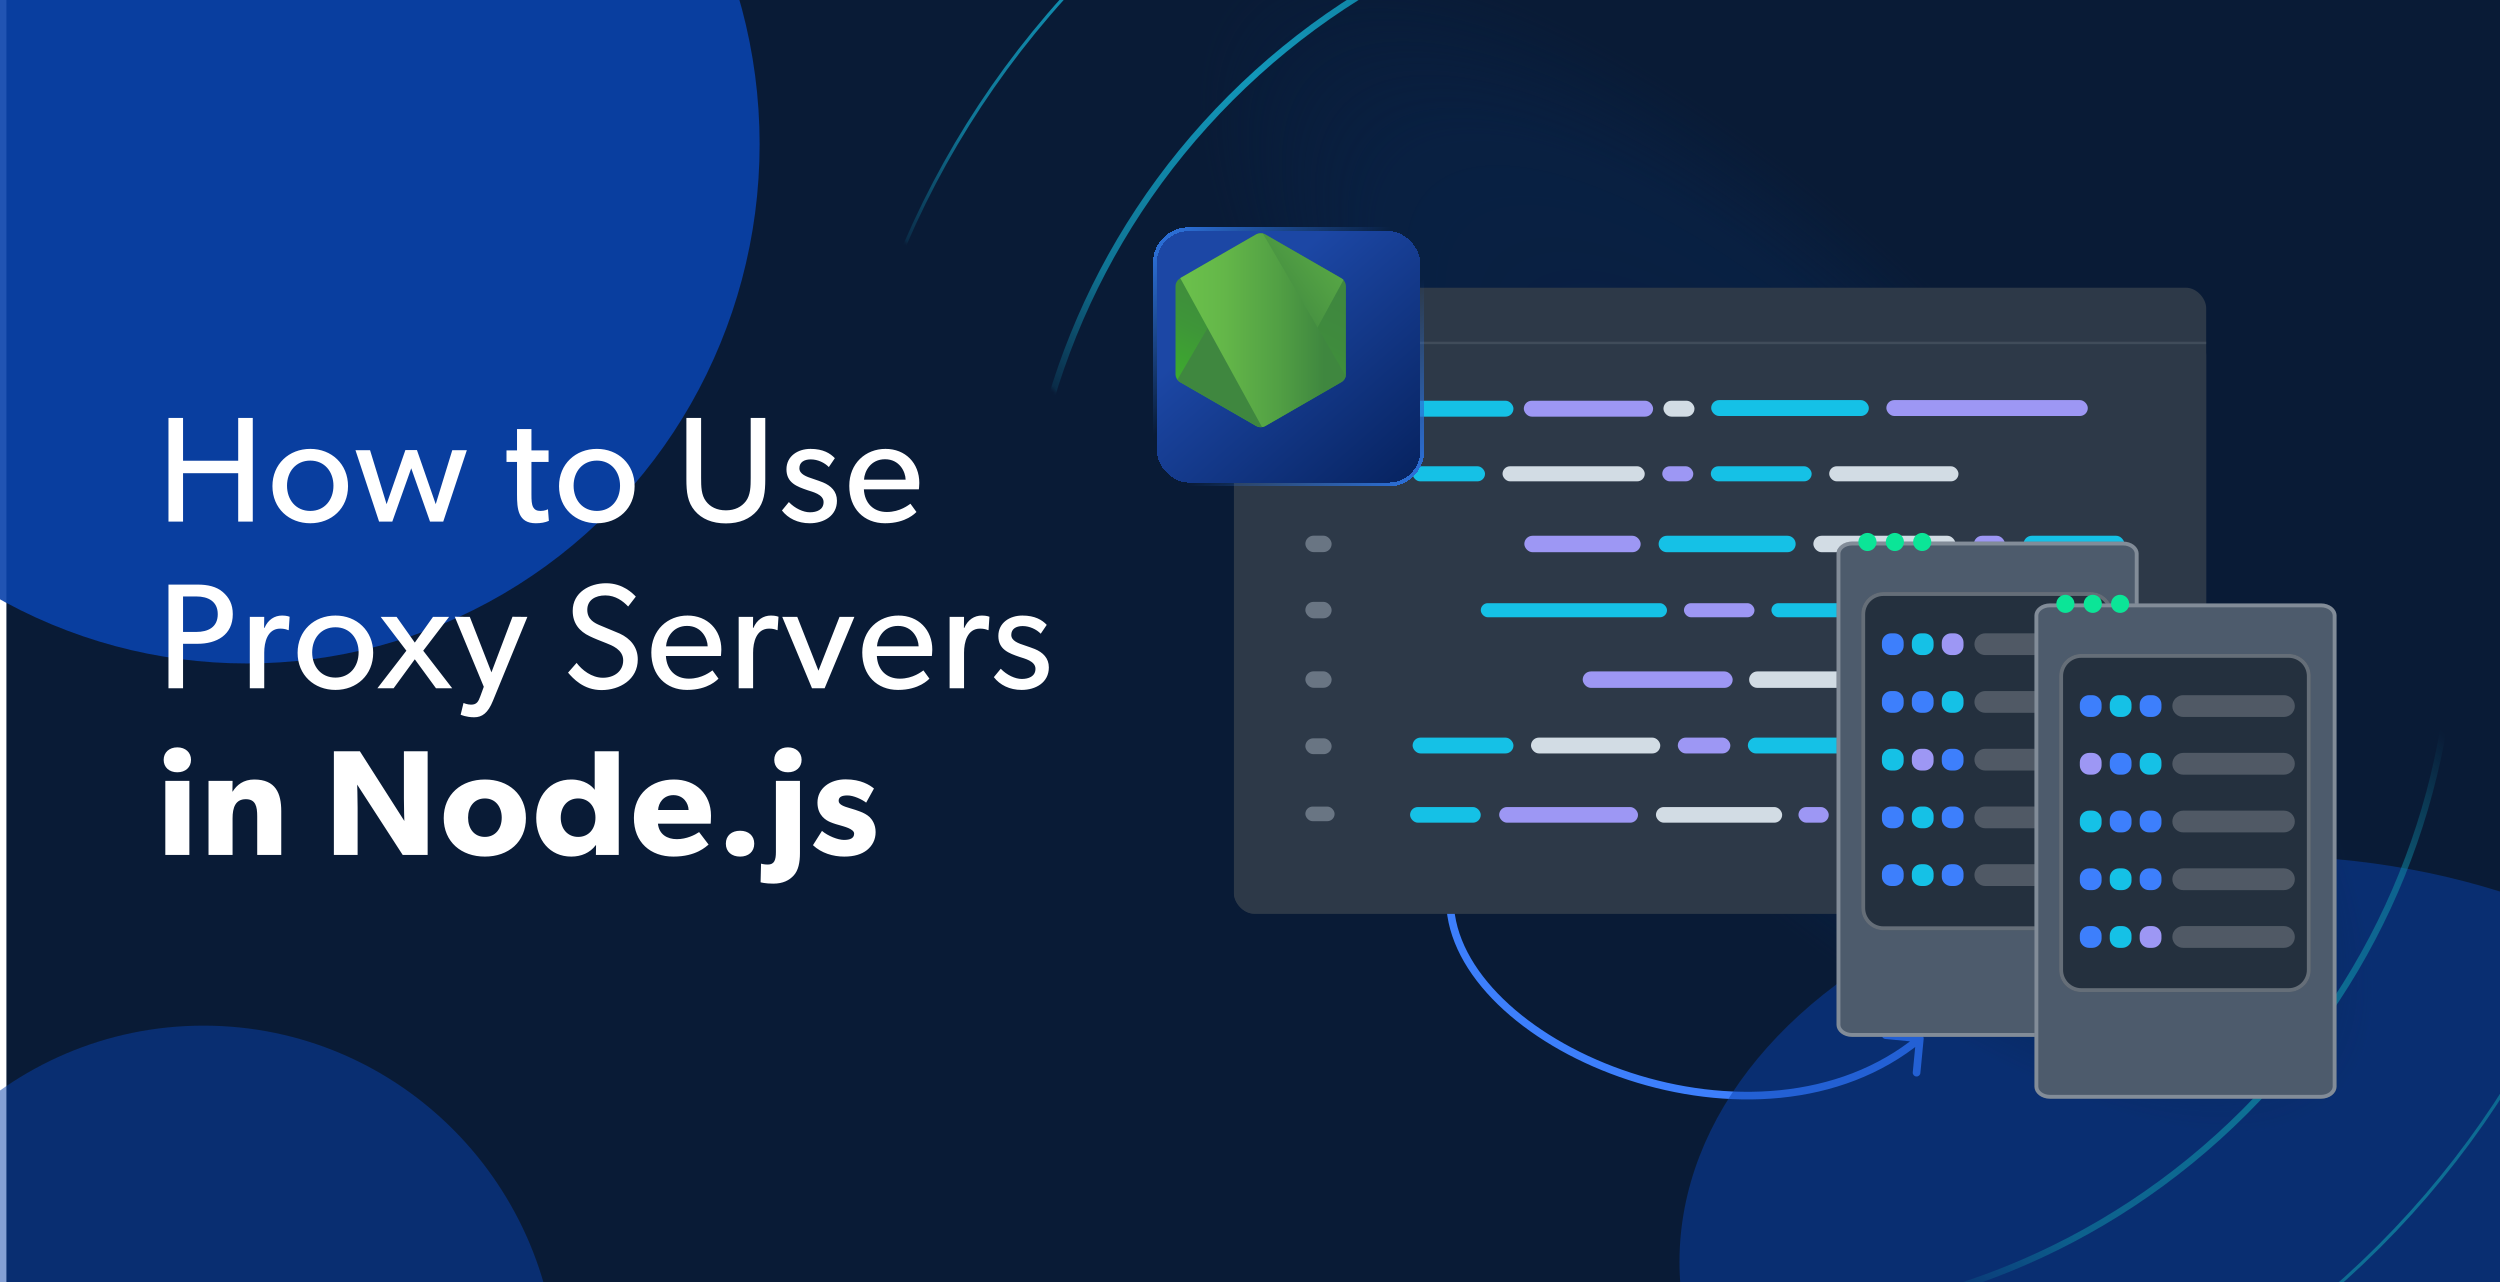 <svg xmlns="http://www.w3.org/2000/svg" fill="none" viewBox="0 0 780 400" height="400" width="780">
<g clip-path="url(#clip0_1362_2532)">
<rect fill="#091B36" height="457.826" width="780" y="-10.031" x="2"></rect>
<path fill="#3D7FFC" d="M600.186 324.115C600.25 323.46 599.77 322.877 599.115 322.814L588.436 321.782C587.781 321.718 587.198 322.198 587.135 322.853C587.072 323.509 587.551 324.091 588.207 324.155L597.699 325.072L596.781 334.564C596.718 335.219 597.198 335.802 597.853 335.865C598.509 335.929 599.091 335.449 599.155 334.793L600.186 324.115ZM451.313 283.608C452.349 295.041 459.083 305.93 469.215 315.148C479.358 324.375 492.993 332.013 508.051 336.945C538.129 346.797 574.228 345.95 599.758 324.92L598.242 323.08C573.564 343.409 538.413 344.382 508.793 334.68C494.003 329.835 480.676 322.352 470.82 313.385C460.953 304.408 454.651 294.03 453.687 283.392L451.313 283.608Z"></path>
<g filter="url(#filter0_f_1362_2532)" opacity="0.5">
<ellipse fill="#0941AB" ry="126.708" rx="181.5" cy="393.708" cx="705.5"></ellipse>
</g>
<g filter="url(#filter1_f_1362_2532)" opacity="0.9">
<ellipse fill="#0941AB" ry="162" rx="160" cy="45" cx="77"></ellipse>
</g>
<g filter="url(#filter2_f_1362_2532)" opacity="0.5">
<ellipse fill="#0941AB" ry="111.5" rx="110.5" cy="431.5" cx="63.5"></ellipse>
</g>
<path fill="white" d="M78.865 162.742H74.317V147.645H57.111V162.742H52.563V130.392H57.111V143.754H74.317V130.392H78.865V162.742ZM108.584 151.678C108.584 158.616 103.426 163.258 96.816 163.258C90.158 163.258 85.001 158.616 85.001 151.678C85.001 144.786 90.158 140.05 96.816 140.05C103.426 140.05 108.584 144.786 108.584 151.678ZM104.036 151.537C104.036 147.177 101.27 143.707 96.816 143.707C92.315 143.707 89.549 147.177 89.549 151.537C89.549 155.944 92.315 159.413 96.816 159.413C101.27 159.413 104.036 155.944 104.036 151.537ZM145.652 140.472L138.291 162.742H134.166L128.305 146.098L122.398 162.742H118.272L110.911 140.472H115.459L120.616 157.304L126.477 140.425H130.087L135.947 157.304L141.104 140.472H145.652ZM171.249 162.508C170.077 163.023 168.717 163.258 167.17 163.258C161.591 163.258 161.31 158.663 161.31 154.303V144.129H158.028V140.519H161.31V133.861H165.811V140.519H171.155V144.129H165.811V154.209C165.811 156.085 165.857 157.351 166.373 158.288C166.795 158.991 167.405 159.413 168.671 159.413C169.983 159.413 170.968 158.898 170.968 158.898L171.249 162.508ZM197.999 151.678C197.999 158.616 192.842 163.258 186.231 163.258C179.573 163.258 174.416 158.616 174.416 151.678C174.416 144.786 179.573 140.05 186.231 140.05C192.842 140.05 197.999 144.786 197.999 151.678ZM193.451 151.537C193.451 147.177 190.685 143.707 186.231 143.707C181.73 143.707 178.964 147.177 178.964 151.537C178.964 155.944 181.73 159.413 186.231 159.413C190.685 159.413 193.451 155.944 193.451 151.537ZM238.765 149.521C238.765 153.553 238.39 156.741 236.186 159.367C233.983 161.898 230.748 163.305 226.481 163.305C222.168 163.305 218.933 161.898 216.776 159.367C214.526 156.741 214.151 153.553 214.151 149.521V130.392H218.745V149.099C218.745 151.818 218.792 154.444 220.246 156.366C221.559 158.148 223.668 159.226 226.481 159.226C229.294 159.226 231.357 158.148 232.717 156.366C234.17 154.444 234.217 151.771 234.217 149.099V130.392H238.765V149.521ZM261.128 156.225C261.128 161.007 256.956 163.258 252.642 163.258C248.892 163.258 245.844 161.711 243.969 159.273L246.125 156.647C248.001 158.616 250.626 159.835 252.689 159.835C254.752 159.835 256.956 159.085 256.956 156.647C256.956 154.209 253.439 153.459 251.939 152.943C248.657 151.818 245.375 150.646 245.375 146.426C245.375 142.301 248.939 140.05 252.877 140.05C256.815 140.05 259.066 141.457 260.472 142.957L258.597 145.723C257.284 144.364 255.127 143.332 252.971 143.332C250.814 143.332 249.407 144.27 249.407 146.098C249.407 147.927 251.564 148.724 253.768 149.427C254.987 149.849 255.831 150.13 256.768 150.505C259.253 151.537 261.128 153.318 261.128 156.225ZM286.824 150.693C286.824 151.537 286.683 152.662 286.683 152.662H269.524C269.758 157.069 272.571 159.742 276.697 159.742C280.87 159.742 283.542 157.491 284.058 157.163L285.933 159.742C285.652 159.976 282.792 163.258 276.134 163.258C269.524 163.258 264.976 158.663 264.976 151.584C264.976 144.551 270.086 140.05 276.275 140.05C282.464 140.05 286.824 144.457 286.824 150.693ZM282.557 149.661C282.511 147.177 280.635 143.285 276.134 143.285C271.68 143.285 269.711 146.989 269.571 149.661H282.557ZM72.63 191.628C72.63 198.145 67.566 200.864 61.659 200.864H57.111V214.742H52.563V182.392H61.659C64.8 182.392 67.519 183.002 69.488 184.689C71.504 186.424 72.63 188.534 72.63 191.628ZM67.941 191.628C67.941 187.596 64.894 186.096 61.284 186.096H57.111V197.161H61.284C64.894 197.161 67.941 195.707 67.941 191.628ZM90.364 192.425L90.082 196.598H89.895C89.473 196.41 88.676 196.129 87.457 196.129C83.425 196.129 82.44 200.396 82.44 203.631V214.742H77.939V192.472H82.44L82.393 195.895H82.534C83.612 193.363 85.628 192.05 88.019 192.05C89.52 192.05 90.364 192.425 90.364 192.425ZM116.435 203.678C116.435 210.616 111.278 215.258 104.667 215.258C98.009 215.258 92.852 210.616 92.852 203.678C92.852 196.786 98.009 192.05 104.667 192.05C111.278 192.05 116.435 196.786 116.435 203.678ZM111.887 203.537C111.887 199.177 109.121 195.707 104.667 195.707C100.166 195.707 97.4 199.177 97.4 203.537C97.4 207.944 100.166 211.413 104.667 211.413C109.121 211.413 111.887 207.944 111.887 203.537ZM141.091 214.742H136.028L129.417 205.694L122.806 214.742H117.743L126.792 203.021L118.774 192.472H123.744L129.417 200.489L135.09 192.472H140.107L132.043 203.021L141.091 214.742ZM164.538 192.472L153.801 218.634C152.254 222.478 150.426 223.791 147.941 223.791C145.456 223.791 143.721 222.994 143.721 222.994L144.612 219.337C144.612 219.337 145.831 219.853 146.956 219.853C148.785 219.853 149.254 218.868 149.863 217.227L150.941 214.273L141.893 192.425L146.581 192.472L153.332 209.772L159.896 192.425L164.538 192.472ZM198.985 205.74C198.985 212.023 193.359 215.305 187.686 215.305C182.013 215.305 178.778 211.648 177.231 209.866L179.903 206.819C181.544 209.022 184.592 211.46 188.108 211.46C191.624 211.46 194.437 209.444 194.437 206.022C194.437 202.646 190.827 201.333 189.186 200.677C187.499 200.021 185.248 199.13 184.029 198.52C180.7 196.973 178.684 194.394 178.684 190.597C178.684 184.83 183.935 181.97 189.093 181.97C194.391 181.97 197.485 185.205 198.376 186.143L195.985 189.237C194.391 187.549 192.046 185.768 188.858 185.768C185.67 185.768 183.232 187.268 183.232 190.269C183.232 193.269 185.436 194.394 187.405 195.191L193.359 197.676C196.688 199.224 198.985 201.896 198.985 205.74ZM225.061 202.693C225.061 203.537 224.921 204.662 224.921 204.662H207.761C207.995 209.069 210.808 211.742 214.934 211.742C219.107 211.742 221.779 209.491 222.295 209.163L224.17 211.742C223.889 211.976 221.029 215.258 214.372 215.258C207.761 215.258 203.213 210.663 203.213 203.584C203.213 196.551 208.324 192.05 214.512 192.05C220.701 192.05 225.061 196.457 225.061 202.693ZM220.795 201.661C220.748 199.177 218.873 195.285 214.372 195.285C209.918 195.285 207.949 198.989 207.808 201.661H220.795ZM242.891 192.425L242.61 196.598H242.422C242 196.41 241.203 196.129 239.984 196.129C235.952 196.129 234.968 200.396 234.968 203.631V214.742H230.467V192.472H234.968L234.921 195.895H235.062C236.14 193.363 238.156 192.05 240.547 192.05C242.047 192.05 242.891 192.425 242.891 192.425ZM266.566 192.472L257.283 214.742H253.345L244.061 192.472H248.75L255.361 209.257L261.924 192.472H266.566ZM290.875 202.693C290.875 203.537 290.734 204.662 290.734 204.662H273.575C273.809 209.069 276.622 211.742 280.748 211.742C284.921 211.742 287.593 209.491 288.109 209.163L289.984 211.742C289.703 211.976 286.843 215.258 280.185 215.258C273.575 215.258 269.027 210.663 269.027 203.584C269.027 196.551 274.137 192.05 280.326 192.05C286.515 192.05 290.875 196.457 290.875 202.693ZM286.609 201.661C286.562 199.177 284.686 195.285 280.185 195.285C275.731 195.285 273.762 198.989 273.622 201.661H286.609ZM308.705 192.425L308.424 196.598H308.236C307.814 196.41 307.017 196.129 305.798 196.129C301.766 196.129 300.782 200.396 300.782 203.631V214.742H296.281V192.472H300.782L300.735 195.895H300.875C301.954 193.363 303.97 192.05 306.361 192.05C307.861 192.05 308.705 192.425 308.705 192.425ZM327.239 208.225C327.239 213.007 323.066 215.258 318.753 215.258C315.002 215.258 311.955 213.711 310.079 211.273L312.236 208.647C314.111 210.616 316.737 211.835 318.8 211.835C320.863 211.835 323.066 211.085 323.066 208.647C323.066 206.209 319.55 205.459 318.05 204.943C314.768 203.818 311.486 202.646 311.486 198.426C311.486 194.301 315.049 192.05 318.987 192.05C322.926 192.05 325.176 193.457 326.582 194.957L324.707 197.723C323.394 196.364 321.238 195.332 319.081 195.332C316.924 195.332 315.518 196.27 315.518 198.098C315.518 199.927 317.674 200.724 319.878 201.427C321.097 201.849 321.941 202.13 322.879 202.505C325.363 203.537 327.239 205.318 327.239 208.225ZM59.596 237.064C59.596 239.409 57.861 240.956 55.329 240.956C52.798 240.956 51.063 239.409 51.063 237.064C51.063 234.767 52.798 233.173 55.329 233.173C57.861 233.173 59.596 234.767 59.596 237.064ZM59.08 266.742H51.579V243.628H59.08V266.742ZM87.751 266.742H80.25V254.693C80.25 251.645 79.781 249.348 76.687 249.348C73.452 249.348 72.561 251.974 72.561 255.302V266.742H65.059V243.628H72.561L72.514 246.957H72.608C73.874 244.894 75.983 243.206 79.312 243.206C86.017 243.206 87.751 247.52 87.751 253.099V266.742ZM133.425 266.742H125.642L111.436 244.8C111.436 244.8 111.577 248.692 111.577 252.114V266.742H104.169V234.392H112.28L126.158 256.146C126.158 256.146 126.017 252.489 126.017 249.067V234.392H133.425V266.742ZM164.087 255.256C164.087 262.71 158.602 267.258 151.288 267.258C143.974 267.258 138.442 262.71 138.442 255.256C138.442 247.801 143.974 243.206 151.288 243.206C158.602 243.206 164.087 247.801 164.087 255.256ZM156.539 255.115C156.539 251.692 154.57 249.114 151.288 249.114C147.959 249.114 146.037 251.692 146.037 255.115C146.037 258.537 147.959 261.116 151.288 261.116C154.57 261.116 156.539 258.537 156.539 255.115ZM193.048 266.742H185.921L185.968 263.695L185.828 263.742C184.093 266.086 181.327 267.258 178.232 267.258C171.528 267.258 167.308 262.007 167.308 255.209C167.308 248.41 171.528 243.206 178.232 243.206C182.452 243.206 184.796 245.316 185.546 246.441V234.392H193.048V266.742ZM185.781 255.115C185.781 251.552 183.624 249.114 180.389 249.114C177.154 249.114 174.95 251.552 174.95 255.115C174.95 258.678 177.154 261.116 180.389 261.116C183.624 261.116 185.781 258.678 185.781 255.115ZM221.829 254.505C221.829 255.631 221.735 256.99 221.735 256.99H205.279C205.607 260.319 208.139 261.819 211.186 261.819C214.187 261.819 216.813 260.507 218.125 259.616L221.079 263.507C220.329 264.07 217.281 267.258 210.108 267.258C202.982 267.258 197.778 262.851 197.778 255.209C197.778 247.567 203.404 243.206 210.249 243.206C217.094 243.206 221.829 247.754 221.829 254.505ZM214.843 252.724C214.797 250.614 213.249 248.082 210.108 248.082C207.014 248.082 205.42 250.52 205.326 252.724H214.843ZM235.325 263.226C235.325 265.758 233.496 267.258 230.918 267.258C228.292 267.258 226.464 265.758 226.464 263.226C226.464 260.694 228.292 259.194 230.918 259.194C233.496 259.194 235.325 260.694 235.325 263.226ZM250.101 237.064C250.101 239.409 248.367 240.956 245.835 240.956C243.303 240.956 241.569 239.409 241.569 237.064C241.569 234.767 243.303 233.173 245.835 233.173C248.367 233.173 250.101 234.767 250.101 237.064ZM249.586 266.18C249.586 269.133 249.07 271.571 247.664 273.118C246.257 274.666 244.288 275.697 241.24 275.697C238.709 275.697 237.302 275.275 237.302 275.275L237.443 269.461C237.443 269.461 238.38 269.743 239.553 269.743C241.615 269.743 242.084 268.289 242.084 265.805V243.628H249.586V266.18ZM273.193 259.616C273.193 262.007 272.162 263.882 270.474 265.242C268.786 266.555 266.489 267.258 263.395 267.258C259.925 267.258 256.268 266.18 253.643 263.695L256.456 259.241C258.331 260.835 261.426 262.054 263.301 262.054C265.176 262.054 266.489 261.585 266.489 260.085C266.489 258.584 263.113 257.834 262.269 257.553C261.379 257.318 260.066 256.943 258.988 256.475C257.909 256.006 255.049 254.552 255.049 250.426C255.049 245.926 258.988 243.159 263.817 243.159C268.646 243.159 271.365 244.941 272.678 246.019L270.24 250.426C268.927 249.395 266.301 248.176 264.426 248.176C262.644 248.176 261.66 248.645 261.66 249.864C261.66 251.083 263.442 251.645 265.036 252.114C266.63 252.583 267.333 252.818 268.317 253.193C269.349 253.568 270.521 254.177 271.318 254.927C272.068 255.678 273.193 257.178 273.193 259.616Z"></path>
<g opacity="0.75">
<ellipse fill="url(#paint0_radial_1362_2532)" transform="rotate(45 557.451 170.444)" ry="121.603" rx="331.573" cy="170.444" cx="557.451"></ellipse>
<mask height="579" width="579" y="-116" x="265" maskUnits="userSpaceOnUse" style="mask-type:alpha" id="mask0_1362_2532">
<rect fill="#D9D9D9" transform="rotate(45 437.111 -117.497)" rx="5.153" height="245.782" width="577.098" y="-117.497" x="437.111"></rect>
</mask>
<g mask="url(#mask0_1362_2532)">
<mask height="639" width="639" y="-139" x="226" maskUnits="userSpaceOnUse" style="mask-type:alpha" id="mask1_1362_2532">
<path fill="url(#paint1_linear_1362_2532)" d="M864.392 330.399L395.88 -138.113L226.616 31.15L695.128 499.662L864.392 330.399Z"></path>
</mask>
<g mask="url(#mask1_1362_2532)">
<g filter="url(#filter3_d_1362_2532)">
<path stroke="url(#paint2_linear_1362_2532)" d="M342.752 383.515C453.287 494.05 632.369 494.181 742.742 383.807C853.116 273.433 852.985 94.352 742.45 -16.183C631.915 -126.718 452.834 -126.849 342.46 -16.476C232.086 93.898 232.217 272.98 342.752 383.515Z"></path>
</g>
<g filter="url(#filter4_d_1362_2532)">
<path stroke-width="2" stroke="url(#paint3_linear_1362_2532)" d="M384.662 341.604C472.017 428.959 613.544 429.063 700.771 341.835C787.999 254.608 787.895 113.081 700.54 25.726C613.185 -61.629 471.658 -61.733 384.431 25.495C297.203 112.722 297.307 254.249 384.662 341.604Z"></path>
</g>
</g>
</g>
</g>
<g filter="url(#filter5_dd_1362_2532)">
<rect fill="#2D3948" rx="6.337" height="180.686" width="303.323" y="96.608" x="385"></rect>
</g>
<g filter="url(#filter6_dd_1362_2532)">
<rect fill="#2D3948" rx="6.337" height="195.295" width="303.323" y="82" x="385"></rect>
</g>
<line stroke-width="0.753" stroke-opacity="0.7" stroke="#495463" y2="106.996" x2="688.323" y1="106.996" x1="385"></line>
<path fill-opacity="0.5" fill="white" d="M405.685 93.949H406.536C406.713 93.949 406.856 94.082 406.856 94.244V95.72C406.856 95.883 406.713 96.015 406.536 96.015H405.685C405.587 96.354 405.441 96.675 405.255 96.972L405.857 97.527C405.982 97.642 405.982 97.829 405.857 97.944L404.726 98.987C404.601 99.103 404.398 99.103 404.273 98.987L403.672 98.433C403.349 98.604 403.001 98.739 402.633 98.829V99.614C402.633 99.777 402.49 99.909 402.313 99.909H400.714C400.537 99.909 400.394 99.777 400.394 99.614V98.829C400.026 98.739 399.678 98.604 399.355 98.433L398.754 98.987C398.629 99.103 398.426 99.103 398.301 98.987L397.17 97.944C397.045 97.829 397.045 97.642 397.17 97.527L397.772 96.972C397.586 96.675 397.44 96.354 397.342 96.015H396.491C396.314 96.015 396.171 95.883 396.171 95.72V94.244C396.171 94.082 396.314 93.949 396.491 93.949H397.342C397.44 93.61 397.586 93.289 397.772 92.992L397.17 92.437C397.045 92.322 397.045 92.135 397.17 92.02L398.301 90.977C398.426 90.861 398.629 90.861 398.754 90.977L399.355 91.531C399.678 91.36 400.026 91.225 400.394 91.135V90.35C400.394 90.187 400.537 90.055 400.714 90.055H402.313C402.49 90.055 402.633 90.187 402.633 90.35V91.135C403.001 91.225 403.349 91.36 403.672 91.531L404.273 90.977C404.398 90.861 404.601 90.861 404.726 90.977L405.857 92.02C405.982 92.135 405.982 92.322 405.857 92.437L405.255 92.992C405.441 93.289 405.587 93.61 405.685 93.949ZM401.513 96.952C402.693 96.952 403.649 96.07 403.649 94.981C403.649 93.893 402.693 93.011 401.513 93.011C400.332 93.011 399.376 93.893 399.376 94.981C399.376 96.07 400.332 96.952 401.513 96.952Z" clip-rule="evenodd" fill-rule="evenodd"></path>
<rect fill="#697583" rx="2.281" height="4.562" width="9.124" y="124.828" x="407.271"></rect>
<rect fill="#15C1E6" rx="2.482" height="4.965" width="31.464" y="125.024" x="440.735"></rect>
<rect fill="#9D97F4" rx="2.482" height="4.965" width="40.338" y="125.024" x="475.429"></rect>
<rect fill="#D2DCE4" rx="2.482" height="4.965" width="9.681" y="125.024" x="518.998"></rect>
<rect fill="#15C1E6" rx="2.482" height="4.965" width="49.189" y="124.828" x="533.888"></rect>
<rect fill="#9D97F4" rx="2.482" height="4.965" width="62.852" y="124.828" x="588.542"></rect>
<rect fill="#697583" rx="2.47" height="4.94" width="8.198" y="230.355" x="407.271"></rect>
<rect fill="#15C1E6" rx="2.47" height="4.94" width="31.464" y="230.133" x="440.735"></rect>
<rect fill="#D2DCE4" rx="2.47" height="4.94" width="40.338" y="230.133" x="477.666"></rect>
<rect fill="#9D97F4" rx="2.47" height="4.94" width="16.396" y="230.133" x="523.473"></rect>
<rect fill="#15C1E6" rx="2.47" height="4.94" width="51.922" y="230.133" x="545.329"></rect>
<rect fill="#D2DCE4" rx="2.47" height="4.94" width="66.496" y="230.133" x="602.717"></rect>
<rect fill="#9D97F4" rx="2.352" height="4.704" width="9.681" y="145.476" x="518.627"></rect>
<rect fill="#15C1E6" rx="2.352" height="4.704" width="31.464" y="145.476" x="533.777"></rect>
<rect fill="#D2DCE4" rx="2.352" height="4.704" width="40.338" y="145.476" x="570.708"></rect>
<rect fill="#697583" rx="2.281" height="4.562" width="9.124" y="145.812" x="407.271"></rect>
<rect fill="#15C1E6" rx="2.352" height="4.704" width="22.59" y="145.476" x="440.735"></rect>
<rect fill="#D2DCE4" rx="2.352" height="4.704" width="44.372" y="145.476" x="468.79"></rect>
<rect fill="#D2DCE4" rx="2.44" height="4.88" width="39.381" y="251.799" x="516.653"></rect>
<rect fill="#9D97F4" rx="2.44" height="4.88" width="9.451" y="251.799" x="561.119"></rect>
<rect fill="#15C1E6" rx="2.44" height="4.88" width="30.717" y="251.799" x="576.23"></rect>
<rect fill="#697583" rx="2.281" height="4.562" width="9.124" y="251.651" x="407.271"></rect>
<rect fill="#15C1E6" rx="2.44" height="4.88" width="22.053" y="251.799" x="439.941"></rect>
<rect fill="#9D97F4" rx="2.44" height="4.88" width="43.319" y="251.799" x="467.739"></rect>
<rect fill="#9D97F4" rx="2.44" height="4.88" width="43.319" y="251.799" x="612.695"></rect>
<rect fill="#9D97F4" rx="2.567" height="5.134" width="9.681" y="167.158" x="615.869"></rect>
<rect fill="#15C1E6" rx="2.567" height="5.134" width="31.464" y="167.158" x="631.357"></rect>
<rect fill="#D2DCE4" rx="2.567" height="5.134" width="44.372" y="167.158" x="565.766"></rect>
<rect fill="#697583" rx="2.567" height="5.134" width="8.198" y="167.129" x="407.271"></rect>
<rect fill="#9D97F4" rx="2.567" height="5.134" width="36.304" y="167.158" x="475.586"></rect>
<path fill="#15C1E6" d="M517.488 169.725C517.488 168.307 518.637 167.158 520.055 167.158H557.679C559.097 167.158 560.246 168.307 560.246 169.725C560.246 171.142 559.097 172.291 557.679 172.291H520.055C518.637 172.291 517.488 171.142 517.488 169.725Z"></path>
<rect fill="#697583" rx="2.567" height="5.134" width="8.198" y="187.778" x="407.271"></rect>
<rect fill="#15C1E6" rx="2.201" height="4.402" width="58.105" y="188.188" x="462.003"></rect>
<rect fill="#9D97F4" rx="2.201" height="4.402" width="22.01" y="188.188" x="525.391"></rect>
<rect fill="#15C1E6" rx="2.201" height="4.402" width="58.105" y="188.188" x="552.683"></rect>
<rect fill="#9D97F4" rx="2.201" height="4.402" width="22.01" y="188.188" x="616.07"></rect>
<rect fill="#15C1E6" rx="2.567" height="5.134" width="22.59" y="209.486" x="583.078"></rect>
<rect fill="#9D97F4" rx="2.567" height="5.134" width="44.372" y="209.486" x="611.311"></rect>
<rect fill="#697583" rx="2.567" height="5.134" width="8.198" y="209.457" x="407.271"></rect>
<rect fill="#9D97F4" rx="2.567" height="5.134" width="46.792" y="209.486" x="493.805"></rect>
<path fill="#D2DCE4" d="M545.729 212.053C545.729 210.635 546.878 209.486 548.295 209.486H575.432C576.85 209.486 577.999 210.635 577.999 212.053C577.999 213.47 576.85 214.62 575.432 214.62H548.295C546.878 214.62 545.729 213.47 545.729 212.053Z"></path>
<g filter="url(#filter7_dd_1362_2532)">
<path fill="#4D5B6C" d="M662.376 159H577.871C575.181 159 573 160.694 573 162.784V309.749C573 311.838 575.181 313.532 577.871 313.532H662.376C665.067 313.532 667.248 311.838 667.248 309.749V162.784C667.248 160.694 665.067 159 662.376 159Z"></path>
<path stroke-width="1.205" stroke-opacity="0.3" stroke="white" d="M577.871 159.603H662.376C664.884 159.603 666.645 161.16 666.645 162.784V309.749C666.645 311.373 664.884 312.93 662.376 312.93H577.871C575.363 312.93 573.603 311.373 573.603 309.749V162.784C573.603 161.16 575.363 159.603 577.871 159.603Z"></path>
</g>
<g filter="url(#filter8_d_1362_2532)">
<path fill="#24303E" d="M652.289 184.73H587.626C583.811 184.73 580.719 187.822 580.719 191.637V283.317C580.719 287.132 583.811 290.224 587.626 290.224H652.289C656.104 290.224 659.196 287.132 659.196 283.317V191.637C659.196 187.822 656.104 184.73 652.289 184.73Z"></path>
<path stroke-width="1.205" stroke-opacity="0.3" stroke="white" d="M587.626 185.333H652.289C655.771 185.333 658.593 188.155 658.593 191.637V283.317C658.593 286.799 655.771 289.621 652.289 289.621H587.626C584.144 289.621 581.322 286.799 581.322 283.317V191.637C581.322 188.155 584.144 185.333 587.626 185.333Z"></path>
</g>
<path fill-opacity="0.2" fill="white" d="M650.833 197.595H619.417C617.541 197.595 616.02 199.116 616.02 200.992C616.02 202.868 617.541 204.388 619.417 204.388H650.833C652.708 204.388 654.229 202.868 654.229 200.992C654.229 199.116 652.708 197.595 650.833 197.595Z"></path>
<path fill="#3D7FFC" d="M591.039 197.595H590.058C588.453 197.595 587.152 198.896 587.152 200.501V201.482C587.152 203.087 588.453 204.388 590.058 204.388H591.039C592.643 204.388 593.944 203.087 593.944 201.482V200.501C593.944 198.896 592.643 197.595 591.039 197.595Z"></path>
<path fill="#15C1E6" d="M600.378 197.595H599.397C597.792 197.595 596.491 198.896 596.491 200.501V201.482C596.491 203.087 597.792 204.388 599.397 204.388H600.378C601.983 204.388 603.284 203.087 603.284 201.482V200.501C603.284 198.896 601.983 197.595 600.378 197.595Z"></path>
<path fill="#9D97F4" d="M609.718 197.595H608.737C607.133 197.595 605.832 198.896 605.832 200.501V201.482C605.832 203.087 607.133 204.388 608.737 204.388H609.718C611.323 204.388 612.624 203.087 612.624 201.482V200.501C612.624 198.896 611.323 197.595 609.718 197.595Z"></path>
<path fill-opacity="0.2" fill="white" d="M650.833 215.606H619.417C617.541 215.606 616.02 217.127 616.02 219.003C616.02 220.878 617.541 222.399 619.417 222.399H650.833C652.708 222.399 654.229 220.878 654.229 219.003C654.229 217.127 652.708 215.606 650.833 215.606Z"></path>
<path fill="#3D7FFC" d="M591.039 215.606H590.058C588.453 215.606 587.152 216.907 587.152 218.512V219.493C587.152 221.098 588.453 222.399 590.058 222.399H591.039C592.643 222.399 593.944 221.098 593.944 219.493V218.512C593.944 216.907 592.643 215.606 591.039 215.606Z"></path>
<path fill="#3D7FFC" d="M600.378 215.606H599.397C597.792 215.606 596.491 216.907 596.491 218.512V219.493C596.491 221.098 597.792 222.399 599.397 222.399H600.378C601.983 222.399 603.284 221.098 603.284 219.493V218.512C603.284 216.907 601.983 215.606 600.378 215.606Z"></path>
<path fill="#15C1E6" d="M609.718 215.606H608.737C607.133 215.606 605.832 216.907 605.832 218.512V219.493C605.832 221.098 607.133 222.399 608.737 222.399H609.718C611.323 222.399 612.624 221.098 612.624 219.493V218.512C612.624 216.907 611.323 215.606 609.718 215.606Z"></path>
<path fill-opacity="0.2" fill="white" d="M650.833 233.618H619.417C617.541 233.618 616.02 235.138 616.02 237.014C616.02 238.89 617.541 240.41 619.417 240.41H650.833C652.708 240.41 654.229 238.89 654.229 237.014C654.229 235.138 652.708 233.618 650.833 233.618Z"></path>
<path fill="#15C1E6" d="M591.039 233.618H590.058C588.453 233.618 587.152 234.919 587.152 236.524V237.504C587.152 239.109 588.453 240.41 590.058 240.41H591.039C592.643 240.41 593.944 239.109 593.944 237.504V236.524C593.944 234.919 592.643 233.618 591.039 233.618Z"></path>
<path fill="#9D97F4" d="M600.378 233.618H599.397C597.792 233.618 596.491 234.919 596.491 236.524V237.504C596.491 239.109 597.792 240.41 599.397 240.41H600.378C601.983 240.41 603.284 239.109 603.284 237.504V236.524C603.284 234.919 601.983 233.618 600.378 233.618Z"></path>
<path fill="#3D7FFC" d="M609.718 233.618H608.737C607.133 233.618 605.832 234.919 605.832 236.524V237.504C605.832 239.109 607.133 240.41 608.737 240.41H609.718C611.323 240.41 612.624 239.109 612.624 237.504V236.524C612.624 234.919 611.323 233.618 609.718 233.618Z"></path>
<path fill-opacity="0.2" fill="white" d="M650.833 251.629H619.417C617.541 251.629 616.02 253.149 616.02 255.025C616.02 256.901 617.541 258.421 619.417 258.421H650.833C652.708 258.421 654.229 256.901 654.229 255.025C654.229 253.149 652.708 251.629 650.833 251.629Z"></path>
<path fill="#3D7FFC" d="M591.039 251.629H590.058C588.453 251.629 587.152 252.93 587.152 254.535V255.515C587.152 257.12 588.453 258.421 590.058 258.421H591.039C592.643 258.421 593.944 257.12 593.944 255.515V254.535C593.944 252.93 592.643 251.629 591.039 251.629Z"></path>
<path fill="#15C1E6" d="M600.378 251.629H599.397C597.792 251.629 596.491 252.93 596.491 254.535V255.515C596.491 257.12 597.792 258.421 599.397 258.421H600.378C601.983 258.421 603.284 257.12 603.284 255.515V254.535C603.284 252.93 601.983 251.629 600.378 251.629Z"></path>
<path fill="#3D7FFC" d="M609.718 251.629H608.737C607.133 251.629 605.832 252.93 605.832 254.535V255.515C605.832 257.12 607.133 258.421 608.737 258.421H609.718C611.323 258.421 612.624 257.12 612.624 255.515V254.535C612.624 252.93 611.323 251.629 609.718 251.629Z"></path>
<path fill-opacity="0.2" fill="white" d="M650.833 269.639H619.417C617.541 269.639 616.02 271.16 616.02 273.035C616.02 274.911 617.541 276.432 619.417 276.432H650.833C652.708 276.432 654.229 274.911 654.229 273.035C654.229 271.16 652.708 269.639 650.833 269.639Z"></path>
<path fill="#3D7FFC" d="M591.039 269.639H590.058C588.453 269.639 587.152 270.94 587.152 272.545V273.526C587.152 275.131 588.453 276.432 590.058 276.432H591.039C592.643 276.432 593.944 275.131 593.944 273.526V272.545C593.944 270.94 592.643 269.639 591.039 269.639Z"></path>
<path fill="#15C1E6" d="M600.378 269.639H599.397C597.792 269.639 596.491 270.94 596.491 272.545V273.526C596.491 275.131 597.792 276.432 599.397 276.432H600.378C601.983 276.432 603.284 275.131 603.284 273.526V272.545C603.284 270.94 601.983 269.639 600.378 269.639Z"></path>
<path fill="#3D7FFC" d="M609.718 269.639H608.737C607.133 269.639 605.832 270.94 605.832 272.545V273.526C605.832 275.131 607.133 276.432 608.737 276.432H609.718C611.323 276.432 612.624 275.131 612.624 273.526V272.545C612.624 270.94 611.323 269.639 609.718 269.639Z"></path>
<path fill="#0BE597" d="M602.485 169.751C602.844 168.231 601.902 166.708 600.379 166.349C598.857 165.99 597.331 166.931 596.972 168.452C596.613 169.972 597.556 171.495 599.078 171.853C600.6 172.212 602.126 171.271 602.485 169.751Z"></path>
<path fill="#0BE597" d="M593.991 169.557C594.242 168.016 593.193 166.563 591.649 166.313C590.105 166.062 588.65 167.109 588.4 168.651C588.149 170.193 589.198 171.645 590.742 171.895C592.286 172.146 593.74 171.099 593.991 169.557Z"></path>
<path fill="#0BE597" d="M584.655 171.102C585.761 169.998 585.761 168.207 584.655 167.103C583.549 165.999 581.756 165.999 580.65 167.103C579.544 168.207 579.544 169.998 580.65 171.102C581.756 172.207 583.549 172.207 584.655 171.102Z"></path>
<g filter="url(#filter9_dd_1362_2532)">
<path fill="#4D5B6C" d="M724.129 178.298H639.624C636.933 178.298 634.752 179.992 634.752 182.081V329.047C634.752 331.136 636.933 332.83 639.624 332.83H724.129C726.819 332.83 729 331.136 729 329.047V182.081C729 179.992 726.819 178.298 724.129 178.298Z"></path>
<path stroke-width="1.205" stroke-opacity="0.3" stroke="white" d="M639.624 178.901H724.129C726.637 178.901 728.397 180.458 728.397 182.081V329.047C728.397 330.671 726.637 332.227 724.129 332.227H639.624C637.116 332.227 635.355 330.671 635.355 329.047V182.081C635.355 180.458 637.116 178.901 639.624 178.901Z"></path>
</g>
<g filter="url(#filter10_d_1362_2532)">
<path fill="#24303E" d="M714.042 204.028H649.378C645.564 204.028 642.472 207.12 642.472 210.934V302.615C642.472 306.429 645.564 309.521 649.378 309.521H714.042C717.856 309.521 720.949 306.429 720.949 302.615V210.934C720.949 207.12 717.856 204.028 714.042 204.028Z"></path>
<path stroke-width="1.205" stroke-opacity="0.3" stroke="white" d="M649.378 204.63H714.042C717.523 204.63 720.346 207.453 720.346 210.934V302.615C720.346 306.096 717.523 308.919 714.042 308.919H649.378C645.897 308.919 643.074 306.096 643.074 302.615V210.934C643.074 207.453 645.897 204.63 649.378 204.63Z"></path>
</g>
<path fill-opacity="0.2" fill="white" d="M712.585 216.892H681.169C679.293 216.892 677.773 218.413 677.773 220.289C677.773 222.164 679.293 223.685 681.169 223.685H712.585C714.461 223.685 715.981 222.164 715.981 220.289C715.981 218.413 714.461 216.892 712.585 216.892Z"></path>
<path fill="#3D7FFC" d="M652.791 216.892H651.81C650.205 216.892 648.904 218.193 648.904 219.798V220.779C648.904 222.384 650.205 223.685 651.81 223.685H652.791C654.396 223.685 655.697 222.384 655.697 220.779V219.798C655.697 218.193 654.396 216.892 652.791 216.892Z"></path>
<path fill="#15C1E6" d="M662.131 216.892H661.15C659.545 216.892 658.244 218.193 658.244 219.798V220.779C658.244 222.384 659.545 223.685 661.15 223.685H662.131C663.735 223.685 665.036 222.384 665.036 220.779V219.798C665.036 218.193 663.735 216.892 662.131 216.892Z"></path>
<path fill="#3D7FFC" d="M671.471 216.892H670.49C668.885 216.892 667.584 218.193 667.584 219.798V220.779C667.584 222.384 668.885 223.685 670.49 223.685H671.471C673.076 223.685 674.377 222.384 674.377 220.779V219.798C674.377 218.193 673.076 216.892 671.471 216.892Z"></path>
<path fill-opacity="0.2" fill="white" d="M712.585 234.904H681.169C679.293 234.904 677.773 236.425 677.773 238.301C677.773 240.176 679.293 241.697 681.169 241.697H712.585C714.461 241.697 715.981 240.176 715.981 238.301C715.981 236.425 714.461 234.904 712.585 234.904Z"></path>
<path fill="#9D97F4" d="M652.791 234.904H651.81C650.205 234.904 648.904 236.205 648.904 237.81V238.791C648.904 240.396 650.205 241.697 651.81 241.697H652.791C654.396 241.697 655.697 240.396 655.697 238.791V237.81C655.697 236.205 654.396 234.904 652.791 234.904Z"></path>
<path fill="#3D7FFC" d="M662.131 234.904H661.15C659.545 234.904 658.244 236.205 658.244 237.81V238.791C658.244 240.396 659.545 241.697 661.15 241.697H662.131C663.735 241.697 665.036 240.396 665.036 238.791V237.81C665.036 236.205 663.735 234.904 662.131 234.904Z"></path>
<path fill="#15C1E6" d="M671.471 234.904H670.49C668.885 234.904 667.584 236.205 667.584 237.81V238.791C667.584 240.396 668.885 241.697 670.49 241.697H671.471C673.076 241.697 674.377 240.396 674.377 238.791V237.81C674.377 236.205 673.076 234.904 671.471 234.904Z"></path>
<path fill-opacity="0.2" fill="white" d="M712.585 252.915H681.169C679.293 252.915 677.773 254.436 677.773 256.312C677.773 258.187 679.293 259.708 681.169 259.708H712.585C714.461 259.708 715.981 258.187 715.981 256.312C715.981 254.436 714.461 252.915 712.585 252.915Z"></path>
<path fill="#15C1E6" d="M652.791 252.915H651.81C650.205 252.915 648.904 254.216 648.904 255.821V256.802C648.904 258.407 650.205 259.708 651.81 259.708H652.791C654.396 259.708 655.697 258.407 655.697 256.802V255.821C655.697 254.216 654.396 252.915 652.791 252.915Z"></path>
<path fill="#3D7FFC" d="M662.131 252.915H661.15C659.545 252.915 658.244 254.216 658.244 255.821V256.802C658.244 258.407 659.545 259.708 661.15 259.708H662.131C663.735 259.708 665.036 258.407 665.036 256.802V255.821C665.036 254.216 663.735 252.915 662.131 252.915Z"></path>
<path fill="#3D7FFC" d="M671.471 252.915H670.49C668.885 252.915 667.584 254.216 667.584 255.821V256.802C667.584 258.407 668.885 259.708 670.49 259.708H671.471C673.076 259.708 674.377 258.407 674.377 256.802V255.821C674.377 254.216 673.076 252.915 671.471 252.915Z"></path>
<path fill-opacity="0.2" fill="white" d="M712.585 270.926H681.169C679.293 270.926 677.773 272.447 677.773 274.322C677.773 276.198 679.293 277.719 681.169 277.719H712.585C714.461 277.719 715.981 276.198 715.981 274.322C715.981 272.447 714.461 270.926 712.585 270.926Z"></path>
<path fill="#3D7FFC" d="M652.791 270.926H651.81C650.205 270.926 648.904 272.227 648.904 273.832V274.813C648.904 276.418 650.205 277.719 651.81 277.719H652.791C654.396 277.719 655.697 276.418 655.697 274.813V273.832C655.697 272.227 654.396 270.926 652.791 270.926Z"></path>
<path fill="#15C1E6" d="M662.131 270.926H661.15C659.545 270.926 658.244 272.227 658.244 273.832V274.813C658.244 276.418 659.545 277.719 661.15 277.719H662.131C663.735 277.719 665.036 276.418 665.036 274.813V273.832C665.036 272.227 663.735 270.926 662.131 270.926Z"></path>
<path fill="#3D7FFC" d="M671.471 270.926H670.49C668.885 270.926 667.584 272.227 667.584 273.832V274.813C667.584 276.418 668.885 277.719 670.49 277.719H671.471C673.076 277.719 674.377 276.418 674.377 274.813V273.832C674.377 272.227 673.076 270.926 671.471 270.926Z"></path>
<path fill-opacity="0.2" fill="white" d="M712.585 288.938H681.169C679.293 288.938 677.773 290.458 677.773 292.334C677.773 294.21 679.293 295.73 681.169 295.73H712.585C714.461 295.73 715.981 294.21 715.981 292.334C715.981 290.458 714.461 288.938 712.585 288.938Z"></path>
<path fill="#3D7FFC" d="M652.791 288.938H651.81C650.205 288.938 648.904 290.239 648.904 291.843V292.824C648.904 294.429 650.205 295.73 651.81 295.73H652.791C654.396 295.73 655.697 294.429 655.697 292.824V291.843C655.697 290.239 654.396 288.938 652.791 288.938Z"></path>
<path fill="#15C1E6" d="M662.131 288.938H661.15C659.545 288.938 658.244 290.239 658.244 291.843V292.824C658.244 294.429 659.545 295.73 661.15 295.73H662.131C663.735 295.73 665.036 294.429 665.036 292.824V291.843C665.036 290.239 663.735 288.938 662.131 288.938Z"></path>
<path fill="#9D97F4" d="M671.471 288.938H670.49C668.885 288.938 667.584 290.239 667.584 291.843V292.824C667.584 294.429 668.885 295.73 670.49 295.73H671.471C673.076 295.73 674.377 294.429 674.377 292.824V291.843C674.377 290.239 673.076 288.938 671.471 288.938Z"></path>
<path fill="#0BE597" d="M664.238 189.049C664.597 187.529 663.654 186.006 662.132 185.647C660.609 185.288 659.084 186.23 658.725 187.75C658.365 189.27 659.308 190.793 660.831 191.152C662.353 191.511 663.878 190.569 664.238 189.049Z"></path>
<path fill="#0BE597" d="M655.743 188.855C655.994 187.313 654.946 185.86 653.402 185.61C651.858 185.36 650.403 186.407 650.152 187.949C649.902 189.49 650.95 190.943 652.494 191.193C654.038 191.443 655.493 190.396 655.743 188.855Z"></path>
<path fill="#0BE597" d="M646.407 190.4C647.513 189.296 647.513 187.505 646.407 186.401C645.301 185.296 643.508 185.296 642.402 186.401C641.296 187.505 641.296 189.296 642.402 190.4C643.508 191.504 645.301 191.504 646.407 190.4Z"></path>
<g filter="url(#filter11_dd_1362_2532)">
<rect shape-rendering="crispEdges" fill="url(#paint4_linear_1362_2532)" rx="9.853" height="78.431" width="82.186" y="64" x="352.814"></rect>
<rect shape-rendering="crispEdges" stroke-width="1.215" stroke="url(#paint5_linear_1362_2532)" rx="10.46" height="79.647" width="83.401" y="63.392" x="352.206"></rect>
</g>
<g clip-path="url(#clip1_1362_2532)">
<path fill="url(#paint6_linear_1362_2532)" d="M394.777 73.154C393.891 72.642 392.799 72.642 391.913 73.154L368.194 86.841C367.307 87.353 366.761 88.298 366.761 89.323V116.719C366.761 117.743 367.307 118.688 368.193 119.201L391.912 132.899C392.799 133.411 393.891 133.411 394.778 132.899L418.492 119.2C419.378 118.688 419.924 117.743 419.924 116.719V89.322C419.924 88.298 419.378 87.353 418.491 86.841L394.777 73.154Z" clip-rule="evenodd" fill-rule="evenodd"></path>
<path fill="url(#paint7_linear_1362_2532)" d="M418.538 86.841L394.752 73.154C394.517 73.018 394.266 72.921 394.008 72.857L367.35 118.459C367.579 118.798 367.801 119.027 368.101 119.201L391.927 132.899C392.602 133.289 393.404 133.38 394.14 133.177L419.176 87.332C418.985 87.143 418.772 86.977 418.538 86.841Z"></path>
<path fill="url(#paint8_linear_1362_2532)" d="M418.551 119.201C419.242 118.801 419.731 118.1 419.868 117.278L394.007 72.857C393.327 72.722 392.476 72.8 391.863 73.154L368.237 86.759L393.76 133.255C394.124 133.206 394.481 133.088 394.807 132.899L418.551 119.201Z"></path>
</g>
</g>
<defs>
<filter color-interpolation-filters="sRGB" filterUnits="userSpaceOnUse" height="668.85" width="778.435" y="59.283" x="316.283" id="filter0_f_1362_2532">
<feFlood result="BackgroundImageFix" flood-opacity="0"></feFlood>
<feBlend result="shape" in2="BackgroundImageFix" in="SourceGraphic" mode="normal"></feBlend>
<feGaussianBlur result="effect1_foregroundBlur_1362_2532" stdDeviation="103.859"></feGaussianBlur>
</filter>
<filter color-interpolation-filters="sRGB" filterUnits="userSpaceOnUse" height="924" width="920" y="-417" x="-383" id="filter1_f_1362_2532">
<feFlood result="BackgroundImageFix" flood-opacity="0"></feFlood>
<feBlend result="shape" in2="BackgroundImageFix" in="SourceGraphic" mode="normal"></feBlend>
<feGaussianBlur result="effect1_foregroundBlur_1362_2532" stdDeviation="150"></feGaussianBlur>
</filter>
<filter color-interpolation-filters="sRGB" filterUnits="userSpaceOnUse" height="823" width="821" y="20" x="-347" id="filter2_f_1362_2532">
<feFlood result="BackgroundImageFix" flood-opacity="0"></feFlood>
<feBlend result="shape" in2="BackgroundImageFix" in="SourceGraphic" mode="normal"></feBlend>
<feGaussianBlur result="effect1_foregroundBlur_1362_2532" stdDeviation="150"></feGaussianBlur>
</filter>
<filter color-interpolation-filters="sRGB" filterUnits="userSpaceOnUse" height="581.403" width="581.403" y="-101.972" x="251.439" id="filter3_d_1362_2532">
<feFlood result="BackgroundImageFix" flood-opacity="0"></feFlood>
<feColorMatrix result="hardAlpha" values="0 0 0 0 0 0 0 0 0 0 0 0 0 0 0 0 0 0 127 0" type="matrix" in="SourceAlpha"></feColorMatrix>
<feOffset dy="5.064" dx="-0.46"></feOffset>
<feGaussianBlur stdDeviation="3.683"></feGaussianBlur>
<feColorMatrix values="0 0 0 0 0.075 0 0 0 0 0.18 0 0 0 0 0.45 0 0 0 0.08 0" type="matrix"></feColorMatrix>
<feBlend result="effect1_dropShadow_1362_2532" in2="BackgroundImageFix" mode="normal"></feBlend>
<feBlend result="shape" in2="effect1_dropShadow_1362_2532" in="SourceGraphic" mode="normal"></feBlend>
</filter>
<filter color-interpolation-filters="sRGB" filterUnits="userSpaceOnUse" height="463.777" width="463.777" y="-43.16" x="310.252" id="filter4_d_1362_2532">
<feFlood result="BackgroundImageFix" flood-opacity="0"></feFlood>
<feColorMatrix result="hardAlpha" values="0 0 0 0 0 0 0 0 0 0 0 0 0 0 0 0 0 0 127 0" type="matrix" in="SourceAlpha"></feColorMatrix>
<feOffset dy="5.064" dx="-0.46"></feOffset>
<feGaussianBlur stdDeviation="3.683"></feGaussianBlur>
<feColorMatrix values="0 0 0 0 0.075 0 0 0 0 0.18 0 0 0 0 0.45 0 0 0 0.08 0" type="matrix"></feColorMatrix>
<feBlend result="effect1_dropShadow_1362_2532" in2="BackgroundImageFix" mode="normal"></feBlend>
<feBlend result="shape" in2="effect1_dropShadow_1362_2532" in="SourceGraphic" mode="normal"></feBlend>
</filter>
<filter color-interpolation-filters="sRGB" filterUnits="userSpaceOnUse" height="236.605" width="359.241" y="76.416" x="357.041" id="filter5_dd_1362_2532">
<feFlood result="BackgroundImageFix" flood-opacity="0"></feFlood>
<feColorMatrix result="hardAlpha" values="0 0 0 0 0 0 0 0 0 0 0 0 0 0 0 0 0 0 127 0" type="matrix" in="SourceAlpha"></feColorMatrix>
<feOffset dy="7.766"></feOffset>
<feGaussianBlur stdDeviation="13.979"></feGaussianBlur>
<feComposite operator="out" in2="hardAlpha"></feComposite>
<feColorMatrix values="0 0 0 0 0.007 0 0 0 0 0.069 0 0 0 0 0.163 0 0 0 0.47 0" type="matrix"></feColorMatrix>
<feBlend result="effect1_dropShadow_1362_2532" in2="BackgroundImageFix" mode="normal"></feBlend>
<feColorMatrix result="hardAlpha" values="0 0 0 0 0 0 0 0 0 0 0 0 0 0 0 0 0 0 127 0" type="matrix" in="SourceAlpha"></feColorMatrix>
<feOffset></feOffset>
<feGaussianBlur stdDeviation="1.812"></feGaussianBlur>
<feComposite operator="out" in2="hardAlpha"></feComposite>
<feColorMatrix values="0 0 0 0 0 0 0 0 0 0 0 0 0 0 0 0 0 0 0.15 0" type="matrix"></feColorMatrix>
<feBlend result="effect2_dropShadow_1362_2532" in2="effect1_dropShadow_1362_2532" mode="normal"></feBlend>
<feBlend result="shape" in2="effect2_dropShadow_1362_2532" in="SourceGraphic" mode="normal"></feBlend>
</filter>
<filter color-interpolation-filters="sRGB" filterUnits="userSpaceOnUse" height="251.213" width="359.241" y="61.807" x="357.041" id="filter6_dd_1362_2532">
<feFlood result="BackgroundImageFix" flood-opacity="0"></feFlood>
<feColorMatrix result="hardAlpha" values="0 0 0 0 0 0 0 0 0 0 0 0 0 0 0 0 0 0 127 0" type="matrix" in="SourceAlpha"></feColorMatrix>
<feOffset dy="7.766"></feOffset>
<feGaussianBlur stdDeviation="13.979"></feGaussianBlur>
<feComposite operator="out" in2="hardAlpha"></feComposite>
<feColorMatrix values="0 0 0 0 0.007 0 0 0 0 0.069 0 0 0 0 0.163 0 0 0 0.5 0" type="matrix"></feColorMatrix>
<feBlend result="effect1_dropShadow_1362_2532" in2="BackgroundImageFix" mode="normal"></feBlend>
<feColorMatrix result="hardAlpha" values="0 0 0 0 0 0 0 0 0 0 0 0 0 0 0 0 0 0 127 0" type="matrix" in="SourceAlpha"></feColorMatrix>
<feOffset></feOffset>
<feGaussianBlur stdDeviation="1.812"></feGaussianBlur>
<feComposite operator="out" in2="hardAlpha"></feComposite>
<feColorMatrix values="0 0 0 0 0 0 0 0 0 0 0 0 0 0 0 0 0 0 0.15 0" type="matrix"></feColorMatrix>
<feBlend result="effect2_dropShadow_1362_2532" in2="effect1_dropShadow_1362_2532" mode="normal"></feBlend>
<feBlend result="shape" in2="effect2_dropShadow_1362_2532" in="SourceGraphic" mode="normal"></feBlend>
</filter>
<filter color-interpolation-filters="sRGB" filterUnits="userSpaceOnUse" height="229.346" width="169.062" y="121.593" x="535.593" id="filter7_dd_1362_2532">
<feFlood result="BackgroundImageFix" flood-opacity="0"></feFlood>
<feColorMatrix result="hardAlpha" values="0 0 0 0 0 0 0 0 0 0 0 0 0 0 0 0 0 0 127 0" type="matrix" in="SourceAlpha"></feColorMatrix>
<feOffset></feOffset>
<feGaussianBlur stdDeviation="18.703"></feGaussianBlur>
<feColorMatrix values="0 0 0 0 0.004 0 0 0 0 0.004 0 0 0 0 0.024 0 0 0 0.32 0" type="matrix"></feColorMatrix>
<feBlend result="effect1_dropShadow_1362_2532" in2="BackgroundImageFix" mode="normal"></feBlend>
<feColorMatrix result="hardAlpha" values="0 0 0 0 0 0 0 0 0 0 0 0 0 0 0 0 0 0 127 0" type="matrix" in="SourceAlpha"></feColorMatrix>
<feOffset dy="9.975"></feOffset>
<feGaussianBlur stdDeviation="4.988"></feGaussianBlur>
<feComposite operator="out" in2="hardAlpha"></feComposite>
<feColorMatrix values="0 0 0 0 0 0 0 0 0 0 0 0 0 0 0 0 0 0 0.25 0" type="matrix"></feColorMatrix>
<feBlend result="effect2_dropShadow_1362_2532" in2="effect1_dropShadow_1362_2532" mode="normal"></feBlend>
<feBlend result="shape" in2="effect2_dropShadow_1362_2532" in="SourceGraphic" mode="normal"></feBlend>
</filter>
<filter color-interpolation-filters="sRGB" filterUnits="userSpaceOnUse" height="180.307" width="153.291" y="147.323" x="543.312" id="filter8_d_1362_2532">
<feFlood result="BackgroundImageFix" flood-opacity="0"></feFlood>
<feColorMatrix result="hardAlpha" values="0 0 0 0 0 0 0 0 0 0 0 0 0 0 0 0 0 0 127 0" type="matrix" in="SourceAlpha"></feColorMatrix>
<feOffset></feOffset>
<feGaussianBlur stdDeviation="18.703"></feGaussianBlur>
<feColorMatrix values="0 0 0 0 0.004 0 0 0 0 0.004 0 0 0 0 0.024 0 0 0 0.32 0" type="matrix"></feColorMatrix>
<feBlend result="effect1_dropShadow_1362_2532" in2="BackgroundImageFix" mode="normal"></feBlend>
<feBlend result="shape" in2="effect1_dropShadow_1362_2532" in="SourceGraphic" mode="normal"></feBlend>
</filter>
<filter color-interpolation-filters="sRGB" filterUnits="userSpaceOnUse" height="229.346" width="169.062" y="140.891" x="597.345" id="filter9_dd_1362_2532">
<feFlood result="BackgroundImageFix" flood-opacity="0"></feFlood>
<feColorMatrix result="hardAlpha" values="0 0 0 0 0 0 0 0 0 0 0 0 0 0 0 0 0 0 127 0" type="matrix" in="SourceAlpha"></feColorMatrix>
<feOffset></feOffset>
<feGaussianBlur stdDeviation="18.703"></feGaussianBlur>
<feColorMatrix values="0 0 0 0 0.004 0 0 0 0 0.004 0 0 0 0 0.024 0 0 0 0.32 0" type="matrix"></feColorMatrix>
<feBlend result="effect1_dropShadow_1362_2532" in2="BackgroundImageFix" mode="normal"></feBlend>
<feColorMatrix result="hardAlpha" values="0 0 0 0 0 0 0 0 0 0 0 0 0 0 0 0 0 0 127 0" type="matrix" in="SourceAlpha"></feColorMatrix>
<feOffset dy="9.975"></feOffset>
<feGaussianBlur stdDeviation="4.988"></feGaussianBlur>
<feComposite operator="out" in2="hardAlpha"></feComposite>
<feColorMatrix values="0 0 0 0 0 0 0 0 0 0 0 0 0 0 0 0 0 0 0.25 0" type="matrix"></feColorMatrix>
<feBlend result="effect2_dropShadow_1362_2532" in2="effect1_dropShadow_1362_2532" mode="normal"></feBlend>
<feBlend result="shape" in2="effect2_dropShadow_1362_2532" in="SourceGraphic" mode="normal"></feBlend>
</filter>
<filter color-interpolation-filters="sRGB" filterUnits="userSpaceOnUse" height="180.307" width="153.291" y="166.621" x="605.065" id="filter10_d_1362_2532">
<feFlood result="BackgroundImageFix" flood-opacity="0"></feFlood>
<feColorMatrix result="hardAlpha" values="0 0 0 0 0 0 0 0 0 0 0 0 0 0 0 0 0 0 127 0" type="matrix" in="SourceAlpha"></feColorMatrix>
<feOffset></feOffset>
<feGaussianBlur stdDeviation="18.703"></feGaussianBlur>
<feColorMatrix values="0 0 0 0 0.004 0 0 0 0 0.004 0 0 0 0 0.024 0 0 0 0.32 0" type="matrix"></feColorMatrix>
<feBlend result="effect1_dropShadow_1362_2532" in2="BackgroundImageFix" mode="normal"></feBlend>
<feBlend result="shape" in2="effect1_dropShadow_1362_2532" in="SourceGraphic" mode="normal"></feBlend>
</filter>
<filter color-interpolation-filters="sRGB" filterUnits="userSpaceOnUse" height="116.618" width="120.373" y="51.408" x="340.222" id="filter11_dd_1362_2532">
<feFlood result="BackgroundImageFix" flood-opacity="0"></feFlood>
<feColorMatrix result="hardAlpha" values="0 0 0 0 0 0 0 0 0 0 0 0 0 0 0 0 0 0 127 0" type="matrix" in="SourceAlpha"></feColorMatrix>
<feOffset dy="8.126" dx="8.126"></feOffset>
<feGaussianBlur stdDeviation="8.126"></feGaussianBlur>
<feColorMatrix values="0 0 0 0 0 0 0 0 0 0.297 0 0 0 0 0.859 0 0 0 0.08 0" type="matrix"></feColorMatrix>
<feBlend result="effect1_dropShadow_1362_2532" in2="BackgroundImageFix" mode="normal"></feBlend>
<feColorMatrix result="hardAlpha" values="0 0 0 0 0 0 0 0 0 0 0 0 0 0 0 0 0 0 127 0" type="matrix" in="SourceAlpha"></feColorMatrix>
<feOffset></feOffset>
<feGaussianBlur stdDeviation="5.688"></feGaussianBlur>
<feComposite operator="out" in2="hardAlpha"></feComposite>
<feColorMatrix values="0 0 0 0 0.035 0 0 0 0 0.105 0 0 0 0 0.212 0 0 0 0.07 0" type="matrix"></feColorMatrix>
<feBlend result="effect2_dropShadow_1362_2532" in2="effect1_dropShadow_1362_2532" mode="normal"></feBlend>
<feBlend result="shape" in2="effect2_dropShadow_1362_2532" in="SourceGraphic" mode="normal"></feBlend>
</filter>
<radialGradient gradientTransform="translate(557.451 170.444) rotate(90) scale(121.603 331.573)" gradientUnits="userSpaceOnUse" r="1" cy="0" cx="0" id="paint0_radial_1362_2532">
<stop stop-color="#092349"></stop>
<stop stop-opacity="0.8" stop-color="#092349" offset="0.516"></stop>
<stop stop-opacity="0" stop-color="#092349" offset="0.74"></stop>
<stop stop-opacity="0" stop-color="#092349" offset="1"></stop>
</radialGradient>
<linearGradient gradientUnits="userSpaceOnUse" y2="265.407" x2="460.873" y1="96.144" x1="630.136" id="paint1_linear_1362_2532">
<stop stop-opacity="0" stop-color="#303B45"></stop>
<stop stop-opacity="0.745" stop-color="#0C1014" offset="0.172"></stop>
<stop stop-color="#000203" offset="0.49"></stop>
<stop stop-opacity="0.724" stop-color="#0D1115" offset="0.808"></stop>
<stop stop-opacity="0" stop-color="#303B45" offset="1"></stop>
</linearGradient>
<linearGradient gradientUnits="userSpaceOnUse" y2="376.737" x2="751.629" y1="-29.501" x1="355.547" id="paint2_linear_1362_2532">
<stop stop-color="#15C1E6"></stop>
<stop stop-color="#1089A3" offset="1"></stop>
</linearGradient>
<linearGradient gradientUnits="userSpaceOnUse" y2="336.248" x2="707.794" y1="15.2" x1="394.773" id="paint3_linear_1362_2532">
<stop stop-color="#15C1E6"></stop>
<stop stop-color="#1089A3" offset="1"></stop>
</linearGradient>
<linearGradient gradientUnits="userSpaceOnUse" y2="147.593" x2="425.794" y1="69.215" x1="356.986" id="paint4_linear_1362_2532">
<stop stop-color="#1C47A5"></stop>
<stop stop-color="#1C47A5" offset="0.266"></stop>
<stop stop-color="#072360" offset="1"></stop>
</linearGradient>
<linearGradient gradientUnits="userSpaceOnUse" y2="142.431" x2="429.159" y1="64" x1="360.532" id="paint5_linear_1362_2532">
<stop stop-color="#2B6DD3"></stop>
<stop stop-opacity="0" stop-color="#2B6DD3" offset="0.406"></stop>
<stop stop-opacity="0" stop-color="#2B6DD3" offset="0.583"></stop>
<stop stop-color="#2B6DD3" offset="1"></stop>
</linearGradient>
<linearGradient gradientUnits="userSpaceOnUse" y2="127.062" x2="381.558" y1="83.347" x1="402.986" id="paint6_linear_1362_2532">
<stop stop-color="#3F873F"></stop>
<stop stop-color="#3F8B3D" offset="0.33"></stop>
<stop stop-color="#3E9638" offset="0.637"></stop>
<stop stop-color="#3DA92E" offset="0.934"></stop>
<stop stop-color="#3DAE2B" offset="1"></stop>
</linearGradient>
<linearGradient gradientUnits="userSpaceOnUse" y2="61.833" x2="449.814" y1="106.196" x1="389.771" id="paint7_linear_1362_2532">
<stop stop-color="#3F873F" offset="0.138"></stop>
<stop stop-color="#52A044" offset="0.402"></stop>
<stop stop-color="#64B749" offset="0.713"></stop>
<stop stop-color="#6ABF4B" offset="0.908"></stop>
</linearGradient>
<linearGradient gradientUnits="userSpaceOnUse" y2="103.025" x2="420.676" y1="103.025" x1="365.925" id="paint8_linear_1362_2532">
<stop stop-color="#6ABF4B" offset="0.092"></stop>
<stop stop-color="#64B749" offset="0.287"></stop>
<stop stop-color="#52A044" offset="0.598"></stop>
<stop stop-color="#3F873F" offset="0.862"></stop>
</linearGradient>
<clipPath id="clip0_1362_2532">
<rect fill="white" height="400" width="780"></rect>
</clipPath>
<clipPath id="clip1_1362_2532">
<rect transform="translate(363.086 72.77)" fill="white" height="60.513" width="60.513"></rect>
</clipPath>
</defs>
</svg>
